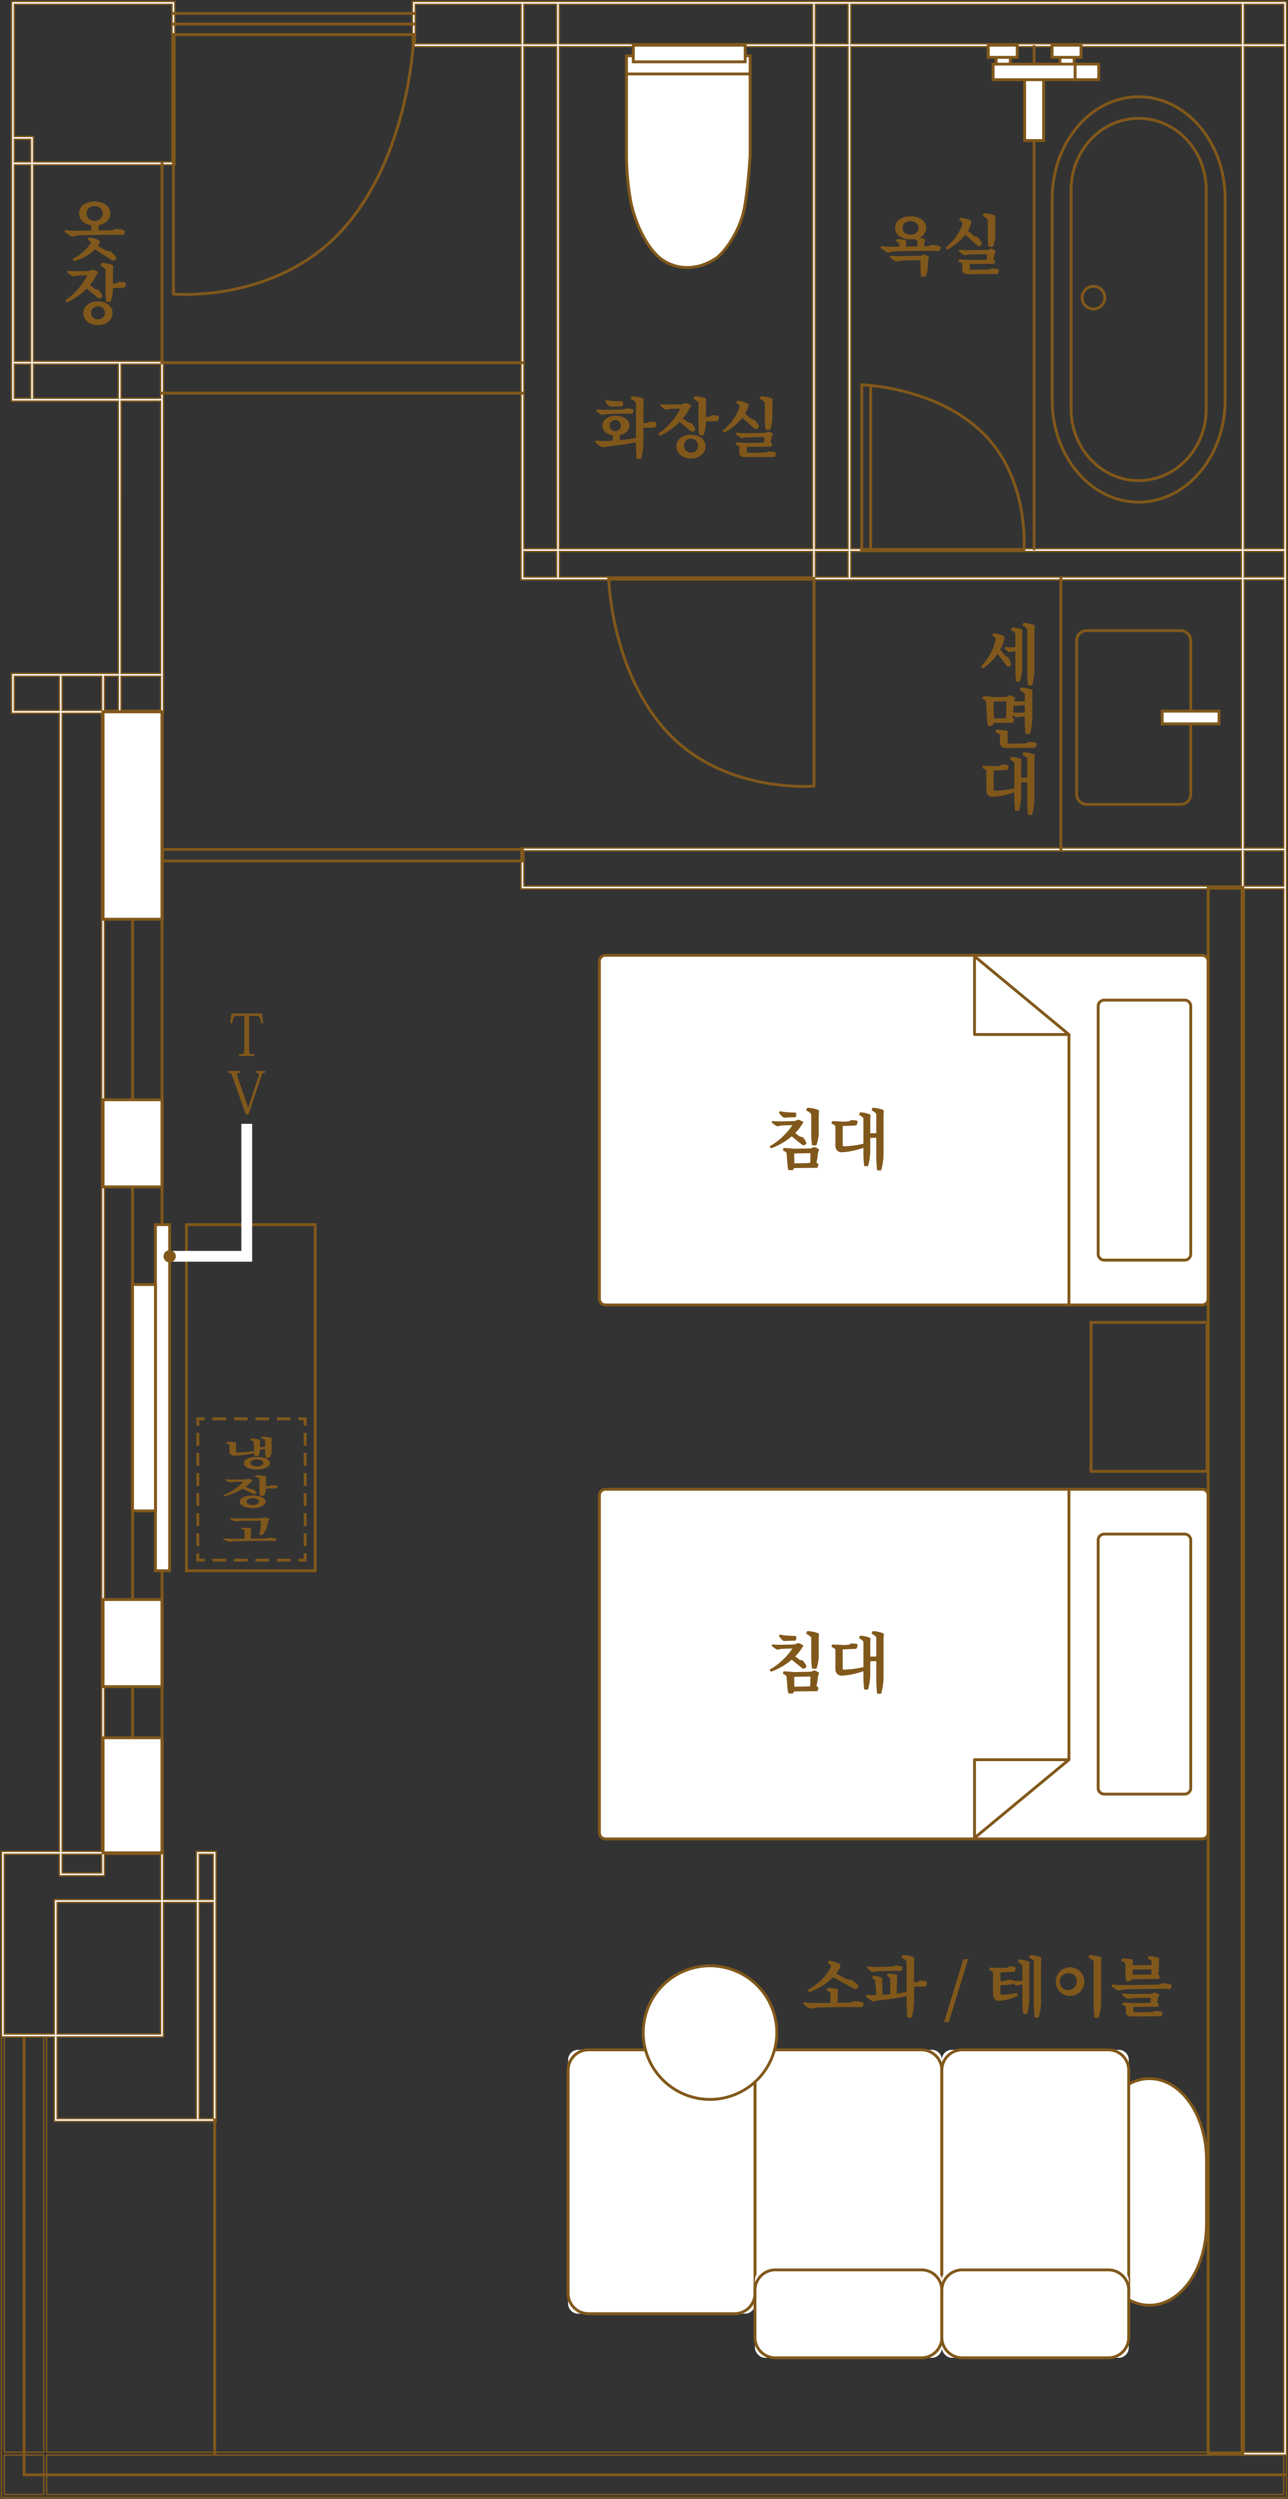 <svg xmlns="http://www.w3.org/2000/svg" xmlns:xlink="http://www.w3.org/1999/xlink" width="363.796" height="705.726" viewBox="0 0 363.796 705.726"><rect x="0" y="0" width="363.796" height="705.726" fill="#333333" stroke="none"/><defs><clipPath id="a"><rect width="363.796" height="705.726" fill="none"/></clipPath><clipPath id="f"><rect width="22.446" height="66.678" fill="none"/></clipPath></defs><rect width="0.812" height="231.998" transform="translate(37.036 259.196)" fill="#81581b"/><g clip-path="url(#a)"><path d="M363.384,414.05H0V282.777H13.171v118.1H363.384ZM.4,413.65H362.984V401.279H12.771v-118.1H.4Zm362.172-.412H12.771V401.693h349.8Zm-349.4-.4h349V402.093h-349Zm-.814.4H.812V401.691H12.357Zm-11.145-.4H11.957V402.091H1.212Zm11.145-11.557H.812V283.591H12.357Zm-11.145-.4H11.957V283.991H1.212Z" transform="translate(0.206 291.47)" fill="#81581b"/></g><path d="M3.146,282.977V407.87H360.152v-.812H3.96V282.977Z" transform="translate(3.24 291.47)" fill="#81581b"/><path d="M15.94,537.079H45.158v37.161H15.94Zm0,37.975H45.97V537.079h9.279v61.044H15.94Zm40.123-37.975h3.963v61.044H56.063ZM17.355,523.466H28.5v5.276H17.355Zm11.961,6.09v-6.09H45.158v12.8H15.126v37.973H1.013V523.466H16.545v6.09Zm26.747-6.09h3.963v12.8H56.063ZM17.355,201.236H28.5V522.652H17.355Zm-13.5-10.453H16.543v9.638H3.851Zm13.5,0H28.5v9.638H17.355Zm11.961,0H33.2v9.638H29.315Zm4.7,0H45.158v9.638H34.011Zm0-77.693H45.158v76.881H34.011ZM3.851,102.634H8.435v9.643H3.851Zm5.4,0H33.2v9.643H9.247Zm24.764,0H45.158v9.643H34.011ZM3.851,46.348H8.435v55.476H3.851Zm0-7.2H8.435v6.386H3.851Zm0-38.134H48.373V45.536H9.247v-7.2h-5.4ZM3.039.2V113.091H33.2v76.881H3.039v11.265H16.545V522.654H.2v52.4H15.126v23.883H60.837V522.654H55.249v13.613H45.97V522.654H29.315V201.236H45.97V101.824H9.247V46.348H49.185V.2Z" transform="translate(0.205 0.206)" fill="#fff"/><g clip-path="url(#a)"><path d="M61.038,599.136H14.927V575.255H0v-52.8H16.344V201.438H2.838V189.772H33V113.291H2.838V0H49.386V46.548H9.448v55.074H46.169v99.816H29.514V522.454H46.169v13.613H55.05V522.454h5.989Zm-45.712-.4H60.638V522.854H55.45v13.613H45.769V522.854H29.114V201.038H45.769V102.022H9.048V46.148H48.986V.4H3.238V112.891H33.4v77.281H3.238v10.867H16.744V522.854H.4v52H15.327Zm44.9-.412H55.862V536.881h4.365Zm-3.965-.4h3.565V537.281H56.262Zm-.812.4H15.739V574.855h30.03V536.881H55.45Zm-39.311-.4H55.05V537.281H46.169v37.973H16.139Zm29.218-23.483H15.739V536.879H45.357Zm-29.218-.4H44.957V537.279H16.139Zm-.812.4H.812V523.268H16.744v6.09H29.114v-6.09H45.357v13.2H15.327Zm-14.115-.4H14.927V536.067h30.03v-12.4H29.514v6.09H16.344v-6.09H1.212Zm59.014-37.571H55.862v-13.2h4.365Zm-3.965-.4h3.565v-12.4H56.262ZM28.7,528.946H17.156v-5.678H28.7Zm-11.145-.4H28.3v-4.878H17.556Zm11.145-5.69H17.156V201.038H28.7Zm-11.145-.4H28.3V201.438H17.556Zm27.8-321.832H33.81V190.584H45.357Zm-11.147-.4H44.957v-9.241H34.21Zm-.812.4H29.114V190.584H33.4Zm-3.883-.4H33v-9.241H29.514Zm-.814.4H17.156V190.584H28.7Zm-11.145-.4H28.3v-9.241H17.556Zm-.812.4H3.652V190.584H16.744Zm-12.692-.4H16.344v-9.241H4.052Zm41.3-10.053H33.81V112.891H45.357Zm-11.147-.4H44.957V113.291H34.21ZM33.4,112.479H9.048V102.436H33.4Zm-23.95-.4H33v-9.243H9.448Zm-.812.4H3.652V102.436H8.636Zm-4.584-.4H8.236v-9.243H4.052Zm41.3.4H33.81V102.434H45.357Zm-11.147-.4H44.957v-9.243H34.21ZM8.636,102.024H3.652V46.148H8.636Zm-4.584-.4H8.236V46.548H4.052Zm44.52-55.89H9.048v-7.2h-5.4V.814h44.92Zm-39.124-.4H48.172V1.214H4.052V38.136h5.4Zm-.812.4H3.652V38.948H8.636Zm-4.584-.4H8.236V39.348H4.052Z" transform="translate(0.206 0.206)" fill="#81581b"/></g><path d="M292.331,250.85h11.147V692.343H292.331ZM88.877,240.1H291.519v9.935H88.877Zm203.454,0h11.147v9.935H292.331Zm0-76.525h11.147v75.713H292.331ZM88.877,155.557h9.216v7.207H88.877Zm10.03,0h71.487v7.207H98.907Zm72.3,0h9.218v7.207h-9.218Zm10.032,0H291.519v7.207H181.24Zm111.09,0h11.147v7.207H292.331ZM88.877,12.971h9.216V154.745H88.877Zm10.03,0h71.487V154.745H98.907Zm72.3,0h9.218V154.745h-9.218Zm10.032,0H291.519V154.745H181.24Zm111.09,0h11.147V154.745H292.331ZM58.189,1.014H88.065V12.159H58.189Zm30.688,0h9.216V12.159H88.877Zm10.03,0h71.487V12.159H98.907Zm72.3,0h9.218V12.159h-9.218Zm10.032,0H291.519V12.159H181.24Zm111.09,0h11.147V12.159H292.331ZM291.519.2H57.377V12.971H88.065v150.6H291.519v75.713H88.065V250.85H291.519V693.157h12.773V.2Z" transform="translate(59.099 0.206)" fill="#fff"/><g clip-path="url(#a)"><path d="M57.177,0H304.491V693.355H291.319V251.05H87.865V239.089H291.319V163.775H87.865V13.171H57.177ZM304.091.4H57.577V12.771H88.265v150.6H291.719v76.113H88.265V250.65H291.719V692.955h12.373ZM57.989.814H88.265V12.359H57.989Zm29.876.4H58.389V11.959H87.865Zm.812-.4h9.618V12.359H88.677Zm9.218.4H89.077V11.959h8.818Zm.812-.4H170.6V12.359H98.707Zm71.489.4H99.107V11.959H170.2Zm.812-.4h9.618V12.359h-9.618Zm9.218.4h-8.818V11.959h8.818Zm.814-.4H291.719V12.359H181.04Zm110.278.4H181.44V11.959H291.319Zm.814-.4h11.547V12.359H292.133Zm11.147.4H292.533V11.959h10.747ZM88.679,12.771H98.3V154.943H88.679Zm9.218.4H89.079V154.543H97.9Zm73.111-.4h9.618V154.943h-9.618Zm9.218.4h-8.818V154.543h8.818Zm.814-.4H291.719V154.943H181.04Zm110.278.4H181.44V154.543H291.319Zm-192.612-.4H170.6V154.945H98.707Zm71.489.4H99.107V154.545H170.2Zm121.937-.4h11.547V154.945H292.133Zm11.147.4H292.533V154.545h10.747ZM88.679,155.357H98.3v7.6H88.679Zm9.218.4H89.079v6.8H97.9Zm.81-.4H170.6v7.6H98.707Zm71.489.4H99.107v6.8H170.2Zm.812-.4h9.618v7.6h-9.618Zm9.218.4h-8.818v6.8h8.818Zm.814-.4H291.719v7.6H181.04Zm110.278.4H181.44v6.8H291.319Zm.812-.4h11.547v7.6H292.131Zm11.147.4H292.531v6.8h10.747Zm-11.145,7.619h11.547v76.113H292.133Zm11.147.4H292.533v75.313h10.747ZM88.679,239.9h203.04v10.335H88.679Zm202.64.4H89.079v9.535h202.24Zm.812-.4h11.547v10.335H292.131Zm11.147.4H292.531v9.535h10.747ZM292.133,250.65h11.547V692.543H292.133Zm11.147.4H292.533V692.143h10.747Z" transform="translate(59.099 0.206)" fill="#81581b"/></g><rect width="68.71" height="0.812" transform="translate(48.578 3.392)" fill="#81581b"/><rect width="68.71" height="0.812" transform="translate(48.578 6.386)" fill="#81581b"/><rect width="68.71" height="0.812" transform="translate(48.578 9.381)" fill="#81581b"/><rect width="0.812" height="57.1" transform="translate(45.363 45.74)" fill="#81581b"/><rect width="16.656" height="24.598" transform="translate(29.112 310.594)" fill="#fff"/><path d="M31.609,178.211H14.141V152.8H31.609ZM14.955,177.4H30.8V153.615H14.955Z" transform="translate(14.565 157.387)" fill="#81581b"/><rect width="16.656" height="58.566" transform="translate(29.112 201.038)" fill="#fff"/><path d="M31.609,158.212H14.141V98.832H31.609ZM14.955,157.4H30.8V99.646H14.955Z" transform="translate(14.565 101.798)" fill="#81581b"/><rect width="16.656" height="24.598" transform="translate(29.112 451.741)" fill="#fff"/><path d="M31.609,247.742H14.141V222.33H31.609Zm-16.654-.812H30.8V223.144H14.955Z" transform="translate(14.565 229.003)" fill="#81581b"/><rect width="16.656" height="32.478" transform="translate(29.112 490.788)" fill="#fff"/><path d="M31.609,274.857H14.141v-33.29H31.609Zm-16.654-.814H30.8V242.377H14.955Z" transform="translate(14.565 248.817)" fill="#81581b"/><rect width="0.812" height="323.042" transform="translate(45.363 200.632)" fill="#81581b"/><path d="M124.89,122.055H22.415v-4.078H124.89Zm-101.663-.814H124.078v-2.452H23.227Z" transform="translate(23.088 121.518)" fill="#81581b"/><rect width="102.615" height="0.812" transform="translate(45.363 102.028)" fill="#81581b"/><rect width="102.615" height="0.812" transform="translate(45.363 110.621)" fill="#81581b"/><g clip-path="url(#a)"><path d="M27.695,78.8c-2.1,0-3.339-.114-3.4-.12l-.365-.037V4.621H92.647l-.008.414c-.006.329-.8,33.241-19.728,54.77l-.307-.268.307.268c-15.142,17.225-36.906,19-45.216,19m-2.952-.9c3.423.231,30.014,1.322,47.557-18.636C89.884,39.265,91.656,9.3,91.815,5.433H24.743Z" transform="translate(24.649 4.76)" fill="#81581b"/><path d="M140.012,139.814c-7.1,0-25.7-1.421-38.645-15.223C85.185,107.336,84.505,80.958,84.5,80.694l-.008-.414h58.791v59.4l-.369.035c-.049,0-1.11.1-2.9.1M85.327,81.092c.156,3.412,1.772,27.1,16.63,42.943,14.878,15.863,37.366,15.1,40.511,14.9V81.092Z" transform="translate(87.027 82.689)" fill="#81581b"/><path d="M166.269,100.83H119.707v-47.5l.414.008c.205.006,20.844.554,34.346,13.609,13.526,13.077,11.853,33.308,11.837,33.511Zm-45.75-.812h45c.156-2.785.627-20.649-11.616-32.486-12.215-11.811-30.418-13.211-33.384-13.362Z" transform="translate(123.3 54.933)" fill="#81581b"/><rect width="0.812" height="47.32" transform="translate(245.514 108.443)" fill="#81581b"/></g><g clip-path="url(#a)"><rect width="171.952" height="98.746" rx="0.85" transform="translate(169.301 420.597)" fill="#fff"/><path d="M253.833,306.549H85.332a2.137,2.137,0,0,1-2.134-2.134V209.121a2.136,2.136,0,0,1,2.134-2.132h168.5a2.136,2.136,0,0,1,2.134,2.132v95.295a2.137,2.137,0,0,1-2.134,2.134M85.332,207.8a1.322,1.322,0,0,0-1.32,1.319v95.295a1.322,1.322,0,0,0,1.32,1.32h168.5a1.322,1.322,0,0,0,1.32-1.32V209.121a1.322,1.322,0,0,0-1.32-1.319Z" transform="translate(85.695 213.201)" fill="#81581b"/><rect width="0.812" height="76.377" transform="translate(301.516 420.596)" fill="#81581b"/><path d="M135.8,267.518a.372.372,0,0,1-.173-.041.4.4,0,0,1-.233-.365V245.019a.4.4,0,0,1,.406-.406h26.668a.4.4,0,0,1,.382.268.408.408,0,0,1-.124.451l-26.666,22.093a.412.412,0,0,1-.26.093m.406-22.093v20.822l25.134-20.822Z" transform="translate(139.455 251.954)" fill="#81581b"/><path d="M177.428,287.475h-22.7a2.137,2.137,0,0,1-2.134-2.134V215.354a2.136,2.136,0,0,1,2.134-2.131h22.7a2.134,2.134,0,0,1,2.132,2.131v69.987a2.136,2.136,0,0,1-2.132,2.134m-22.7-73.44a1.322,1.322,0,0,0-1.319,1.319v69.987a1.322,1.322,0,0,0,1.319,1.32h22.7a1.322,1.322,0,0,0,1.319-1.32V215.354a1.322,1.322,0,0,0-1.319-1.319Z" transform="translate(157.175 219.622)" fill="#81581b"/><rect width="171.952" height="98.746" rx="0.85" transform="translate(169.301 269.792)" fill="#fff"/><path d="M253.833,232.262H85.332a2.137,2.137,0,0,1-2.134-2.134V134.834a2.136,2.136,0,0,1,2.134-2.132h168.5a2.136,2.136,0,0,1,2.134,2.132v95.295a2.137,2.137,0,0,1-2.134,2.134m-168.5-98.748a1.322,1.322,0,0,0-1.32,1.319v95.295a1.322,1.322,0,0,0,1.32,1.322h168.5a1.322,1.322,0,0,0,1.32-1.322V134.834a1.322,1.322,0,0,0-1.32-1.319Z" transform="translate(85.695 136.685)" fill="#81581b"/><rect width="0.812" height="76.377" transform="translate(301.516 292.163)" fill="#81581b"/><path d="M162.466,155.742H135.8a.4.4,0,0,1-.406-.406V133.244a.406.406,0,0,1,.666-.313l26.666,22.093a.408.408,0,0,1,.124.451.4.4,0,0,1-.382.268M136.2,154.93h25.134L136.2,134.109Z" transform="translate(139.455 136.825)" fill="#81581b"/><path d="M177.428,213.186h-22.7a2.136,2.136,0,0,1-2.134-2.132V141.067a2.136,2.136,0,0,1,2.134-2.131h22.7a2.134,2.134,0,0,1,2.132,2.131v69.987a2.134,2.134,0,0,1-2.132,2.132m-22.7-73.438a1.322,1.322,0,0,0-1.319,1.319v69.987a1.32,1.32,0,0,0,1.319,1.317h22.7a1.32,1.32,0,0,0,1.319-1.317V141.067a1.322,1.322,0,0,0-1.319-1.319Z" transform="translate(157.175 143.106)" fill="#81581b"/><path d="M178.486,566.39H167.9V123.271h10.582Zm-9.768-.812h8.956V124.085h-8.956Z" transform="translate(172.943 126.971)" fill="#81581b"/><path d="M185.185,226.65H151.607V183.774h33.578Zm-32.766-.812h31.952v-41.25H152.419Z" transform="translate(156.157 189.289)" fill="#81581b"/><path d="M122.085,36.06V7.764H87.167v28.3A74.5,74.5,0,0,0,88.45,49.3c1.281,5.98,4.8,13.668,9.395,16.443S107.906,67.97,112.368,65c2.241-1.494,6.094-6.65,7.688-12.493,1.281-4.7,2.03-16.443,2.03-16.443" transform="translate(89.783 7.997)" fill="#fff"/><path d="M104.541,68.172a12.844,12.844,0,0,1-6.7-1.876c-4.74-2.864-8.291-10.668-9.582-16.7a75.4,75.4,0,0,1-1.293-13.325V7.564H122.7l0,28.729c-.028.481-.763,11.839-2.04,16.524-1.628,5.97-5.607,11.226-7.854,12.724a14.92,14.92,0,0,1-8.258,2.631m-16.76-59.8v27.89a74.507,74.507,0,0,0,1.271,13.154c1.259,5.873,4.679,13.443,9.21,16.181,4.265,2.58,9.529,2.3,14.086-.737,2.14-1.427,5.944-6.482,7.521-12.263,1.238-4.537,1.985-15.9,2.014-16.348V8.376Zm34.51,27.89h0Z" transform="translate(89.577 7.791)" fill="#81581b"/><line x2="34.916" transform="translate(176.951 20.887)" fill="#fff"/><rect width="35.73" height="0.812" transform="translate(176.544 20.481)" fill="#81581b"/><rect width="31.605" height="4.697" transform="translate(178.872 12.771)" fill="#fff"/><path d="M120.333,11.6H87.914V6.091h32.419Zm-31.605-.814h30.793V6.9H88.728Z" transform="translate(90.552 6.274)" fill="#81581b"/><rect width="0.812" height="77.339" transform="translate(299.234 162.967)" fill="#81581b"/><path d="M179.362,137.415H152.885a3.286,3.286,0,0,1-3.285-3.283V90.817a3.286,3.286,0,0,1,3.285-3.283h26.477a3.285,3.285,0,0,1,3.283,3.283v43.316a3.285,3.285,0,0,1-3.283,3.283M152.885,88.346a2.474,2.474,0,0,0-2.473,2.471v43.316a2.474,2.474,0,0,0,2.473,2.471h26.477a2.473,2.473,0,0,0,2.471-2.471V90.817a2.473,2.473,0,0,0-2.471-2.471Z" transform="translate(154.09 90.161)" fill="#81581b"/><rect width="16.055" height="3.583" transform="translate(328.259 200.845)" fill="#fff"/><path d="M178.373,103.134H161.5v-4.4h16.871Zm-16.057-.812h15.245V99.551H162.316Z" transform="translate(166.349 101.7)" fill="#81581b"/><rect width="0.812" height="95.031" transform="translate(60.232 598.33)" fill="#81581b"/></g><g transform="translate(318.807 585.744)"><g clip-path="url(#f)"><path d="M184.228,330.165c0,12.659-7.253,23.018-16.12,23.018s-16.118-10.359-16.118-23.018V312.2c0-12.659,7.253-23.018,16.118-23.018s16.12,10.359,16.12,23.018Z" transform="translate(-162.257 -287.888)" fill="#fff"/><path d="M168.314,353.794c-9.111,0-16.526-10.507-16.526-23.424V312.4c0-12.917,7.416-23.422,16.526-23.422s16.528,10.505,16.528,23.422v17.97c0,12.917-7.416,23.424-16.528,23.424m0-64c-8.664,0-15.712,10.142-15.712,22.61v17.97c0,12.468,7.048,22.612,15.712,22.612s15.714-10.144,15.714-22.612V312.4c0-12.468-7.048-22.61-15.714-22.61" transform="translate(-162.464 -288.093)" fill="#81581b"/></g></g><g clip-path="url(#a)"><path d="M2.835,0h47.11A2.835,2.835,0,0,1,52.78,2.835V71.68a2.834,2.834,0,0,1-2.834,2.834H2.835A2.835,2.835,0,0,1,0,71.679V2.835A2.835,2.835,0,0,1,2.835,0Z" transform="translate(213.247 578.913)" fill="#fff"/><path d="M152.278,360.3h-41.27a6.166,6.166,0,0,1-6.161-6.159V291.137a6.166,6.166,0,0,1,6.161-6.159h41.27a6.166,6.166,0,0,1,6.161,6.159v63.005a6.166,6.166,0,0,1-6.161,6.159m-41.27-74.512a5.355,5.355,0,0,0-5.349,5.347v63.005a5.355,5.355,0,0,0,5.349,5.347h41.27a5.355,5.355,0,0,0,5.349-5.347V291.137a5.355,5.355,0,0,0-5.349-5.347Z" transform="translate(107.994 293.531)" fill="#81581b"/><path d="M2.835,0h47.11A2.835,2.835,0,0,1,52.78,2.835V71.68a2.834,2.834,0,0,1-2.834,2.834H2.835A2.835,2.835,0,0,1,0,71.679V2.835A2.835,2.835,0,0,1,2.835,0Z" transform="translate(160.467 578.913)" fill="#fff"/><path d="M126.278,360.3H85.008a6.166,6.166,0,0,1-6.161-6.159V291.137a6.166,6.166,0,0,1,6.161-6.159h41.27a6.166,6.166,0,0,1,6.161,6.159v63.005a6.166,6.166,0,0,1-6.161,6.159M85.008,285.79a5.355,5.355,0,0,0-5.349,5.347v63.005a5.355,5.355,0,0,0,5.349,5.347h41.27a5.355,5.355,0,0,0,5.349-5.347V291.137a5.355,5.355,0,0,0-5.349-5.347Z" transform="translate(81.213 293.531)" fill="#81581b"/><path d="M2.835,0h47.11A2.835,2.835,0,0,1,52.78,2.835V71.68a2.834,2.834,0,0,1-2.834,2.834H2.835A2.835,2.835,0,0,1,0,71.679V2.835A2.835,2.835,0,0,1,2.835,0Z" transform="translate(266.028 578.913)" fill="#fff"/><path d="M178.278,360.3h-41.27a6.166,6.166,0,0,1-6.161-6.159V291.137a6.166,6.166,0,0,1,6.161-6.159h41.27a6.166,6.166,0,0,1,6.161,6.159v63.005a6.166,6.166,0,0,1-6.161,6.159m-41.27-74.512a5.355,5.355,0,0,0-5.349,5.347v63.005a5.355,5.355,0,0,0,5.349,5.347h41.27a5.355,5.355,0,0,0,5.349-5.347V291.137a5.355,5.355,0,0,0-5.349-5.347Z" transform="translate(134.774 293.531)" fill="#81581b"/><rect width="52.78" height="24.839" rx="2.835" transform="translate(213.247 641.056)" fill="#fff"/><path d="M152.278,341.239h-41.27a6.167,6.167,0,0,1-6.161-6.161V321.749a6.166,6.166,0,0,1,6.161-6.159h41.27a6.166,6.166,0,0,1,6.161,6.159v13.329a6.167,6.167,0,0,1-6.161,6.161M111.008,316.4a5.355,5.355,0,0,0-5.349,5.347v13.329a5.355,5.355,0,0,0,5.349,5.349h41.27a5.355,5.355,0,0,0,5.349-5.349V321.749a5.355,5.355,0,0,0-5.349-5.347Z" transform="translate(107.994 325.061)" fill="#81581b"/><rect width="52.78" height="24.839" rx="2.835" transform="translate(266.028 641.056)" fill="#fff"/><path d="M178.278,341.239h-41.27a6.167,6.167,0,0,1-6.161-6.161V321.749a6.166,6.166,0,0,1,6.161-6.159h41.27a6.166,6.166,0,0,1,6.161,6.159v13.329a6.167,6.167,0,0,1-6.161,6.161M137.008,316.4a5.355,5.355,0,0,0-5.349,5.347v13.329a5.355,5.355,0,0,0,5.349,5.349h41.27a5.355,5.355,0,0,0,5.349-5.349V321.749a5.355,5.355,0,0,0-5.349-5.347Z" transform="translate(134.774 325.061)" fill="#81581b"/><path d="M127.228,292.352a18.867,18.867,0,1,1-18.867-18.867,18.867,18.867,0,0,1,18.867,18.867" transform="translate(92.18 281.693)" fill="#fff"/><path d="M108.568,311.831a19.273,19.273,0,1,1,19.273-19.273,19.3,19.3,0,0,1-19.273,19.273m0-37.734a18.46,18.46,0,1,0,18.461,18.461A18.482,18.482,0,0,0,108.568,274.1" transform="translate(91.973 281.487)" fill="#81581b"/><rect width="0.812" height="142.586" transform="translate(291.684 12.771)" fill="#81581b"/><path d="M171.03,128.562c-13.694,0-24.835-13.092-24.835-29.179V42.442c0-16.088,11.141-29.177,24.835-29.177s24.835,13.09,24.835,29.177v56.94c0,16.088-11.141,29.179-24.835,29.179m0-114.485c-13.246,0-24.023,12.724-24.023,28.365v56.94c0,15.641,10.777,28.365,24.023,28.365s24.023-12.724,24.023-28.365V42.442c0-15.641-10.777-28.365-24.023-28.365" transform="translate(150.583 13.663)" fill="#81581b"/><path d="M168.316,119.378c-10.745,0-19.486-9.218-19.486-20.548V36.812c0-11.329,8.741-20.546,19.486-20.546S187.8,25.482,187.8,36.812V98.831c0,11.329-8.741,20.548-19.486,20.548m0-102.3c-10.3,0-18.672,8.853-18.672,19.734V98.831c0,10.881,8.376,19.734,18.672,19.734s18.672-8.853,18.672-19.734V36.812c0-10.881-8.376-19.734-18.672-19.734" transform="translate(153.297 16.754)" fill="#81581b"/><path d="M153.97,46.852a3.609,3.609,0,1,1,3.609-3.609,3.614,3.614,0,0,1-3.609,3.609m0-6.407a2.8,2.8,0,1,0,2.8,2.8,2.8,2.8,0,0,0-2.8-2.8" transform="translate(154.874 40.822)" fill="#81581b"/><rect width="3.983" height="3.567" transform="translate(281.374 14.644)" fill="#fff"/><path d="M143.2,11.395h-4.795V7.014H143.2Zm-3.983-.814h3.171V7.826h-3.171Z" transform="translate(142.561 7.225)" fill="#81581b"/><rect width="8.181" height="3.419" transform="translate(279.131 12.771)" fill="#fff"/><path d="M146.3,10.322H137.3V6.091H146.3Zm-8.183-.812h7.369V6.9h-7.369Z" transform="translate(141.422 6.274)" fill="#81581b"/><rect width="3.983" height="3.567" transform="translate(299.402 14.644)" fill="#fff"/><path d="M152.083,11.395h-4.795V7.014h4.795Zm-3.983-.814h3.171V7.826H148.1Z" transform="translate(151.708 7.225)" fill="#81581b"/><rect width="8.181" height="3.419" transform="translate(297.159 12.771)" fill="#fff"/><path d="M155.177,10.322h-8.995V6.091h8.995Zm-8.183-.812h7.369V6.9h-7.369Z" transform="translate(150.569 6.274)" fill="#81581b"/><rect width="5.357" height="19.027" transform="translate(289.411 20.663)" fill="#fff"/><path d="M148.537,29.818h-6.171V9.979h6.171Zm-5.359-.812h4.545V10.793h-4.545Z" transform="translate(146.639 10.278)" fill="#81581b"/><rect width="23.169" height="4.399" transform="translate(280.505 18.108)" fill="#fff"/><path d="M161.96,13.933H137.979V8.72H161.96Zm-23.169-.814h22.357V9.532H138.791Z" transform="translate(142.12 8.982)" fill="#81581b"/><rect width="6.66" height="4.399" transform="translate(303.676 18.108)" fill="#fff"/><path d="M156.867,13.933h-7.475V8.72h7.475Zm-6.663-.814h5.848V9.532H150.2Z" transform="translate(153.876 8.982)" fill="#81581b"/><rect width="4.009" height="97.737" transform="translate(43.903 345.873)" fill="#fff"/><path d="M26.25,268.728H21.427V170.179H26.25Zm-4.011-.812h3.2V170.993h-3.2Z" transform="translate(22.07 175.286)" fill="#81581b"/><rect width="6.462" height="63.923" transform="translate(37.442 362.779)" fill="#fff"/><path d="M25.518,243.244H18.244V178.507h7.274Zm-6.462-.812h5.65V179.321h-5.65Z" transform="translate(18.792 183.864)" fill="#81581b"/><path d="M28.136,199.526h-.812v-2.334h2.335V198H28.136Z" transform="translate(28.144 203.11)" fill="#81581b"/><path d="M28.136,231.343h-.812V227.7h.812Zm0-5.672h-.812v-3.648h.812Zm0-5.67h-.812v-3.65h.812Zm0-5.672h-.812v-3.648h.812Zm0-5.672h-.812V205.01h.812Zm0-5.672h-.812v-3.648h.812Z" transform="translate(28.144 205.321)" fill="#81581b"/><path d="M29.659,218.435H27.324V216.1h.812v1.522h1.523Z" transform="translate(28.144 222.586)" fill="#81581b"/><path d="M51.586,217.663H47.743v-.812h3.843Zm-6.058,0H41.685v-.812h3.843Zm-6.06,0H35.626v-.812h3.843Zm-6.06,0H29.566v-.812h3.843Z" transform="translate(30.453 223.359)" fill="#81581b"/><path d="M43.841,218.435H41.506v-.812h1.523V216.1h.812Z" transform="translate(42.752 222.586)" fill="#81581b"/><path d="M43.068,231.343h-.812V227.7h.812Zm0-5.672h-.812v-3.648h.812Zm0-5.672h-.812v-3.648h.812Zm0-5.67h-.812v-3.65h.812Zm0-5.672h-.812V205.01h.812Zm0-5.672h-.812v-3.648h.812Z" transform="translate(43.524 205.321)" fill="#81581b"/><path d="M43.841,199.526h-.812V198H41.506v-.812h2.335Z" transform="translate(42.752 203.11)" fill="#81581b"/><path d="M51.586,198H47.743v-.812h3.843Zm-6.058,0H41.685v-.812h3.843Zm-6.06,0H35.626v-.812h3.843Zm-6.06,0H29.566v-.812h3.843Z" transform="translate(30.453 203.11)" fill="#81581b"/><path d="M62.922,268.728H25.74V170.179H62.922Zm-36.368-.812H62.11V170.993H26.554Z" transform="translate(26.513 175.286)" fill="#81581b"/></g><g clip-path="url(#a)"><path d="M37.375,141.693v9.527c0,1.186.063,1.267,1.525,1.267v.52H34.5v-.52c1.441,0,1.525-.081,1.525-1.267v-9.527H34.046c-.956,0-1.072.081-1.429,2.03h-.6L32.406,141h8.587l.376,2.728h-.6c-.355-1.965-.485-2.03-1.411-2.03Z" transform="translate(32.979 145.227)" fill="#81581b"/><path d="M37.422,159.3l2.808-8.552a3.1,3.1,0,0,0,.162-.761c0-.39-.26-.473-.907-.473v-.52h2.678v.52c-.682,0-.812.148-1.072.928L37.5,161.252h-.8L32.976,150.67c-.359-1.023-.457-1.155-1.218-1.155v-.52h3.457v.52c-.715,0-.974.114-.974.473a2.689,2.689,0,0,0,.179.78l2.954,8.534Z" transform="translate(32.711 153.467)" fill="#81581b"/><path d="M45.387,193.184H23.595v-.4H44.987V156.9h.4Z" transform="translate(24.509 161.816)" fill="#81581b"/><path d="M47.482,195.28H23.045v-3.045H44.437V156.352h3.045Z" transform="translate(23.736 161.044)" fill="#fff"/><path d="M24.485,177.388a1.732,1.732,0,1,1,1.732-1.732,1.732,1.732,0,0,1-1.732,1.732" transform="translate(23.436 179.145)" fill="#81581b"/><path d="M98.024,62.309a8.624,8.624,0,0,1,1.646.091.483.483,0,0,1,.384.42,1.33,1.33,0,0,1-.219.95.689.689,0,0,1-.53.2l-2.87.073v4.076a17.6,17.6,0,0,1-.694,4.7H94.553a39.6,39.6,0,0,1-.219-4.04v-.694a65.824,65.824,0,0,1-7.73,1.171,8.322,8.322,0,0,0-1.626.347,8.192,8.192,0,0,1-2.085-1.409.2.2,0,0,1-.053-.238l.144-.329a14.424,14.424,0,0,0,2.341.164c.676-.018,1.516-.053,2.43-.128V66.128c-1.681-.256-2.925-1.279-2.925-2.7,0-1.7,1.7-2.8,3.839-2.8,2.121,0,3.8,1.1,3.8,2.8,0,1.389-1.151,2.375-2.743,2.686v1.407a44.383,44.383,0,0,0,4.606-.621V56.972a3.219,3.219,0,0,0-1.5-1.078l.219-.639c.037-.073.091-.128.274-.128a10.867,10.867,0,0,1,2.925.585.473.473,0,0,1,.272.491l-.091,1.117v5.428l1-.055ZM91.7,58.525a8.243,8.243,0,0,1,1.717.274.335.335,0,0,1,.219.329,1.264,1.264,0,0,1-.438.95c-.329-.037-1.261-.055-1.7-.055-.678,0-4.734.091-5.392.146a8.7,8.7,0,0,0-1.407.238,5.905,5.905,0,0,1-1.573-1.133.174.174,0,0,1-.035-.2l.144-.274a11.13,11.13,0,0,0,1.829.164c.749,0,5.209-.091,5.995-.146ZM85.834,56.2a23.235,23.235,0,0,0,4.371.349c.217,0,.329.055.382.183a1.165,1.165,0,0,1-.073,1.133.466.466,0,0,1-.347.11c-.767.018-2.083.037-2.832.11A.641.641,0,0,1,86.859,58a5.274,5.274,0,0,1-1.19-1.315.224.224,0,0,1,0-.256Zm2.834,8.792a1.585,1.585,0,1,0-1.79-1.571,1.616,1.616,0,0,0,1.79,1.571" transform="translate(85.306 56.781)" fill="#81581b"/><path d="M97.644,62.363a18.944,18.944,0,0,1-5.39,3.839c-.128.071-.219.091-.292.037l-.313-.311a.18.18,0,0,1,0-.256,19.391,19.391,0,0,0,6.159-7.018c-.914-.018-2.227,0-2.594.037a5.637,5.637,0,0,0-1.425.292A6.872,6.872,0,0,1,92.2,57.85c-.073-.091-.091-.166-.037-.24l.144-.256a12.019,12.019,0,0,0,1.793.128c.658,0,3.437-.037,4.293-.073l.751-.329a.557.557,0,0,1,.42,0,12.467,12.467,0,0,1,1.206.55.2.2,0,0,1,.037.292l-.438.676a13.326,13.326,0,0,1-1.845,2.777l1.553,1.188.859.146a8.438,8.438,0,0,1,.932,1.3.727.727,0,0,1,.128.621.824.824,0,0,1-.9.5,1.086,1.086,0,0,1-.53-.311Zm7.294,6.872c0,2.119-1.866,3.471-4.131,3.471-2.247,0-4.111-1.352-4.111-3.471,0-1.973,1.864-3.234,4.111-3.234,2.265,0,4.131,1.261,4.131,3.234m-2.156,0a1.972,1.972,0,1,0-1.975,1.811,1.8,1.8,0,0,0,1.975-1.811m3.855-8.717a8.815,8.815,0,0,1,1.646.091.446.446,0,0,1,.382.4,1.384,1.384,0,0,1-.217.968.758.758,0,0,1-.532.183l-2.868.073V62.4a11.628,11.628,0,0,1-.658,3.711h-1.226a25,25,0,0,1-.217-3.181V56.953a3.093,3.093,0,0,0-1.445-1.041l.219-.658c.037-.073.091-.128.274-.128a10.363,10.363,0,0,1,2.87.585.464.464,0,0,1,.256.493l-.073,1.078v3.674l1-.055Z" transform="translate(94.345 56.78)" fill="#81581b"/><path d="M106.119,61.195a15.4,15.4,0,0,1-4.933,4.111q-.164.11-.274,0l-.329-.292c-.073-.055-.057-.146.035-.235a14.415,14.415,0,0,0,4.791-6.819,2.673,2.673,0,0,0-1.043-.95l.292-.566c.037-.073.11-.091.274-.073a9.518,9.518,0,0,1,2.6.749.505.505,0,0,1,.329.42,1.179,1.179,0,0,1-.091.493,9.082,9.082,0,0,1-.9,2.048l1.847,1.516.968.256a10.408,10.408,0,0,1,.95,1.37.812.812,0,0,1,.128.694.883.883,0,0,1-.913.475,1.827,1.827,0,0,1-.548-.347Zm7.365,9.539a8.778,8.778,0,0,1,1.792.146.385.385,0,0,1,.309.384,1.415,1.415,0,0,1-.235.9.421.421,0,0,1-.329.11l-8.134.055h-.018c-1.169-.018-1.608-.457-1.608-1.407V69.363a2.4,2.4,0,0,0-1.041-.585l.073-.475c.02-.055.091-.11.219-.11.676,0,2.3.037,2.925.11,1.023,0,3.709-.037,4.44-.073l.365-.091a13.7,13.7,0,0,0,.02-1.462c-1.208,0-3.969.037-4.606.073a9.368,9.368,0,0,0-1.646.256,6.9,6.9,0,0,1-1.663-1.153.2.2,0,0,1-.055-.219l.146-.256a14.607,14.607,0,0,0,1.9.164c.913,0,5.189-.037,6.23-.073l.713-.311a.385.385,0,0,1,.347,0,9,9,0,0,1,1.043.459c.071.053.091.164.037.309l-.294.623a7.477,7.477,0,0,1-.365,1.644l.331.164a.238.238,0,0,1,.164.238,1.313,1.313,0,0,1-.24.767l-6.908.091V70.7c0,.256.112.365.329.365,1.263.018,4.058,0,5.193-.055Zm-1-13.78a3.026,3.026,0,0,0-1.425-1.041l.219-.658c.018-.073.091-.128.274-.128a10.215,10.215,0,0,1,2.85.585.437.437,0,0,1,.256.493l-.053,1.078v4.076a8.9,8.9,0,0,1-.658,3.234h-1.226a16.229,16.229,0,0,1-.238-2.722Z" transform="translate(103.555 56.781)" fill="#81581b"/><path d="M113.313,162.189a19.133,19.133,0,0,1-5.627,3.307c-.148.057-.221.075-.276.02l-.256-.292a.177.177,0,0,1,0-.256,19.782,19.782,0,0,0,6.342-5.922c-1,0-2.414.037-2.816.073a7.1,7.1,0,0,0-1.386.256,5.244,5.244,0,0,1-1.555-1.041.181.181,0,0,1-.053-.24l.126-.254a12.311,12.311,0,0,0,1.754.128c.676,0,3.766-.055,4.643-.128l.751-.294a.621.621,0,0,1,.436,0,7.886,7.886,0,0,1,1.1.548.227.227,0,0,1,.037.294l-.438.621a12.224,12.224,0,0,1-1.807,2.266l1.3.95.84.2a7.248,7.248,0,0,1,.859,1.188.7.7,0,0,1,.13.585.85.85,0,0,1-.859.512,1.159,1.159,0,0,1-.532-.311Zm-3.4-7.091a23.664,23.664,0,0,0,4.222.365c.219,0,.311.037.4.183a1.253,1.253,0,0,1-.093,1.06.445.445,0,0,1-.347.11c-.767,0-2.028.037-2.777.093a.615.615,0,0,1-.438-.093,4.628,4.628,0,0,1-1.117-1.242.309.309,0,0,1-.018-.274Zm10.82,11.77a23.442,23.442,0,0,1-.438,2.8l.347.183a.306.306,0,0,1,.183.292,1.348,1.348,0,0,1-.329.934l-6.543.071a1.417,1.417,0,0,1-.365.585h-1.153a2.981,2.981,0,0,1-.29-1.169l-.311-3.727a2.94,2.94,0,0,0-1.041-.676l.164-.568c.018-.071.073-.108.217-.108.715,0,2.03.108,2.779.2,1.1-.018,3.727-.057,4.771-.11l.786-.313a.468.468,0,0,1,.384,0,8.131,8.131,0,0,1,1.041.532c.091.037.11.146.055.274Zm-6.689,2.923c1.206.018,3.09-.018,4.113-.073l.382-.11.057-2.667c-1.443.018-3.181.055-4.588.091Zm4.771-13.853a2.936,2.936,0,0,0-1.425-1.041l.217-.658c.039-.073.091-.128.276-.128a10.363,10.363,0,0,1,2.868.585.49.49,0,0,1,.256.493l-.073,1.078v4.862a10.786,10.786,0,0,1-.658,3.6h-1.224a23.063,23.063,0,0,1-.238-3.071Z" transform="translate(110.313 158.737)" fill="#81581b"/><path d="M127.236,154.258c.037-.091.11-.146.292-.146a9.334,9.334,0,0,1,2.686.585.423.423,0,0,1,.256.475l-.071,1v11.076a17.289,17.289,0,0,1-.678,4.551h-1.133a37.278,37.278,0,0,1-.238-3.93v-5.282l-1.7.039v3.764a15.915,15.915,0,0,1-.641,4.222h-1.06a29.386,29.386,0,0,1-.238-3.638v-1.555a21.914,21.914,0,0,1-5.447,1.226,4.884,4.884,0,0,1-.71.037,1.681,1.681,0,0,1-1.665-1.206,4.342,4.342,0,0,1-.091-.968v-5.246a2.887,2.887,0,0,0-1.114-.676l.146-.568a.2.2,0,0,1,.2-.108c.694,0,2.229.055,2.852.146.619-.039,1.516-.075,1.807-.11l.5-.349a10.191,10.191,0,0,1,1.553.112.312.312,0,0,1,.292.347,1.62,1.62,0,0,1-.292.987.566.566,0,0,1-.311.091l-3.565.146v5.355a.321.321,0,0,0,.367.363,27.268,27.268,0,0,0,5.481-.729v-7.2a2.783,2.783,0,0,0-1.24-.911l.217-.623c.037-.073.112-.128.292-.128a8.005,8.005,0,0,1,2.505.566.427.427,0,0,1,.238.439l-.073.932v3.967l1.7-.037v-5.41a2.883,2.883,0,0,0-1.334-.987Z" transform="translate(119.157 158.737)" fill="#81581b"/><path d="M113.313,235a19.132,19.132,0,0,1-5.627,3.307c-.148.055-.221.073-.276.02l-.256-.294a.177.177,0,0,1,0-.256,19.738,19.738,0,0,0,6.342-5.922c-1,0-2.414.039-2.816.073a7.256,7.256,0,0,0-1.386.256,5.278,5.278,0,0,1-1.555-1.039.181.181,0,0,1-.053-.24l.126-.254a12.3,12.3,0,0,0,1.754.126c.676,0,3.766-.053,4.643-.126l.751-.294a.621.621,0,0,1,.436,0,7.663,7.663,0,0,1,1.1.548.224.224,0,0,1,.037.292l-.438.623a12.359,12.359,0,0,1-1.807,2.265l1.3.95.84.2a7.247,7.247,0,0,1,.859,1.188.7.7,0,0,1,.13.585.85.85,0,0,1-.859.512,1.159,1.159,0,0,1-.532-.311Zm-3.4-7.091a23.859,23.859,0,0,0,4.222.365c.219,0,.311.037.4.181a1.257,1.257,0,0,1-.093,1.062.445.445,0,0,1-.347.11c-.767,0-2.028.037-2.777.093a.615.615,0,0,1-.438-.093,4.628,4.628,0,0,1-1.117-1.242.309.309,0,0,1-.018-.274Zm10.82,11.77a23.443,23.443,0,0,1-.438,2.8l.347.183a.306.306,0,0,1,.183.292,1.338,1.338,0,0,1-.329.932l-6.543.073a1.417,1.417,0,0,1-.365.585h-1.153a2.981,2.981,0,0,1-.29-1.169l-.311-3.729a2.94,2.94,0,0,0-1.041-.676l.164-.566c.018-.071.073-.11.217-.11.715,0,2.03.11,2.779.2,1.1-.02,3.727-.057,4.771-.112l.786-.311a.468.468,0,0,1,.384,0,7.644,7.644,0,0,1,1.041.532c.091.035.11.146.055.272Zm-6.689,2.923c1.206.018,3.09-.018,4.113-.073l.382-.11.057-2.667c-1.443.018-3.181.053-4.588.091Zm4.771-13.853a2.951,2.951,0,0,0-1.425-1.043l.217-.656c.039-.073.091-.128.276-.128a10.289,10.289,0,0,1,2.868.585.49.49,0,0,1,.256.493l-.073,1.078v4.862a10.774,10.774,0,0,1-.658,3.6h-1.224a23.009,23.009,0,0,1-.238-3.071Z" transform="translate(110.313 233.734)" fill="#81581b"/><path d="M127.236,227.07c.037-.091.11-.146.292-.146a9.266,9.266,0,0,1,2.686.585.423.423,0,0,1,.256.475l-.071,1v11.074a17.292,17.292,0,0,1-.678,4.553h-1.133a37.278,37.278,0,0,1-.238-3.93V235.4l-1.7.037v3.766a15.927,15.927,0,0,1-.641,4.222h-1.06a29.385,29.385,0,0,1-.238-3.638v-1.555a22.006,22.006,0,0,1-5.447,1.226,4.888,4.888,0,0,1-.71.037,1.681,1.681,0,0,1-1.665-1.208,4.322,4.322,0,0,1-.091-.966v-5.246a2.862,2.862,0,0,0-1.114-.676l.146-.568a.192.192,0,0,1,.2-.108c.694,0,2.229.053,2.852.144.619-.036,1.516-.073,1.807-.11l.5-.347a10.2,10.2,0,0,1,1.553.11.314.314,0,0,1,.292.347,1.611,1.611,0,0,1-.292.987.55.55,0,0,1-.311.091l-3.565.148v5.353a.322.322,0,0,0,.367.365,27.413,27.413,0,0,0,5.481-.729v-7.2a2.783,2.783,0,0,0-1.24-.911l.217-.623c.037-.073.112-.128.292-.128a8.005,8.005,0,0,1,2.505.566.425.425,0,0,1,.238.439l-.073.932v3.967l1.7-.037v-5.41a2.883,2.883,0,0,0-1.334-.987Z" transform="translate(119.157 233.734)" fill="#81581b"/><path d="M136.874,38.147a9.528,9.528,0,0,1,2.322.367.41.41,0,0,1,.311.4,1.254,1.254,0,0,1-.548,1c-.477-.055-1.738-.093-2.322-.093-1.261-.016-8.824.075-9.9.148a13.826,13.826,0,0,0-2.083.365,6.875,6.875,0,0,1-2.048-1.3.225.225,0,0,1-.053-.258l.164-.311a20.837,20.837,0,0,0,2.339.2c.365,0,1.443,0,2.777-.02l-.091-.987a2.262,2.262,0,0,0-.877-.493l.128-.512c.018-.073.091-.128.292-.128a11.018,11.018,0,0,1,2.265.256c.146.055.2.164.185.367l-.039.8.018.676c1.078-.02,2.194-.02,3.2-.055l.055-1.372a2.3,2.3,0,0,0-.767-.639l.037-.073a6.834,6.834,0,0,1-1.242.11c-2.633,0-4.387-1.37-4.387-3.254,0-1.9,1.754-3.252,4.387-3.252,2.613,0,4.385,1.352,4.385,3.252a3.026,3.026,0,0,1-1.918,2.761,6.272,6.272,0,0,1,1.389.42.264.264,0,0,1,.2.347l-.2.786-.128.879c.639-.02,1.135-.037,1.372-.057ZM134.7,40.908a.622.622,0,0,1,.365,0,10.818,10.818,0,0,1,1.043.6c.073.055.089.146.035.274l-.238.749-.053,1.754a7.607,7.607,0,0,1-.587,2.816h-1.261a11.973,11.973,0,0,1-.219-2.339V42.515c-1.425-.037-4.22,0-4.935.055a8.381,8.381,0,0,0-1.772.311,6.384,6.384,0,0,1-1.845-1.133.183.183,0,0,1-.073-.238l.164-.329a14.062,14.062,0,0,0,2.083.164c.9,0,5.483-.073,6.634-.146Zm-3.709-5.647c1.334,0,2.247-.731,2.247-1.9s-.914-1.916-2.247-1.916-2.247.731-2.247,1.916.914,1.9,2.247,1.9" transform="translate(126.206 31.01)" fill="#81581b"/><path d="M137.133,35.742a15.446,15.446,0,0,1-4.933,4.111c-.112.073-.2.073-.276,0l-.329-.292c-.071-.055-.055-.146.037-.235a14.409,14.409,0,0,0,4.789-6.819,2.652,2.652,0,0,0-1.041-.95l.29-.566c.039-.073.11-.091.274-.073a9.512,9.512,0,0,1,2.6.749.5.5,0,0,1,.327.42,1.179,1.179,0,0,1-.091.493,9.073,9.073,0,0,1-.9,2.048l1.847,1.516.966.256a10.439,10.439,0,0,1,.952,1.37.81.81,0,0,1,.126.694.882.882,0,0,1-.914.475,1.819,1.819,0,0,1-.546-.347Zm7.365,9.539a8.758,8.758,0,0,1,1.79.146.385.385,0,0,1,.311.384,1.412,1.412,0,0,1-.238.9.419.419,0,0,1-.329.11l-8.132.055h-.018c-1.169-.018-1.61-.457-1.61-1.407V43.91a2.375,2.375,0,0,0-1.039-.585l.073-.475c.018-.055.091-.11.217-.11.678,0,2.3.037,2.925.11,1.025,0,3.711-.037,4.442-.073l.365-.091a14.242,14.242,0,0,0,.018-1.462c-1.206,0-3.967.037-4.606.073a9.369,9.369,0,0,0-1.646.256,6.978,6.978,0,0,1-1.663-1.153.2.2,0,0,1-.053-.219l.146-.256a14.577,14.577,0,0,0,1.9.164c.913,0,5.189-.037,6.232-.073l.713-.311a.385.385,0,0,1,.347,0,8.969,8.969,0,0,1,1.041.459c.073.053.091.164.037.309l-.292.623a7.6,7.6,0,0,1-.365,1.644l.331.164a.238.238,0,0,1,.164.238,1.313,1.313,0,0,1-.24.767L138.412,44v1.242c0,.256.11.365.329.365,1.261.018,4.056,0,5.191-.055Zm-1-13.78a3.026,3.026,0,0,0-1.425-1.041l.217-.658c.02-.073.091-.128.276-.128a10.23,10.23,0,0,1,2.85.585.442.442,0,0,1,.256.493l-.055,1.078v4.076a8.857,8.857,0,0,1-.658,3.234h-1.224a16.233,16.233,0,0,1-.237-2.722Z" transform="translate(135.499 30.565)" fill="#81581b"/><path d="M23.352,35.762a9.587,9.587,0,0,1,2.32.347.454.454,0,0,1,.311.42,1.185,1.185,0,0,1-.548.989c-.475-.055-1.736-.091-2.32-.091-1.261,0-8.826.073-9.906.146a13.888,13.888,0,0,0-2.083.384,6.565,6.565,0,0,1-2.046-1.315.2.2,0,0,1-.055-.24l.164-.329a17.419,17.419,0,0,0,2.339.221c.566,0,2.7-.02,4.971-.037V34.739c-2.1-.29-3.437-1.59-3.437-3.325,0-1.973,1.754-3.382,4.405-3.382,2.631,0,4.4,1.409,4.4,3.382,0,1.7-1.277,2.96-3.289,3.307v1.5c1.864-.037,3.473-.075,3.985-.112Zm-1.391,6.36a10.519,10.519,0,0,1,1.281,1.261.947.947,0,0,1,.274.7.853.853,0,0,1-.842.658,1.408,1.408,0,0,1-.619-.274L17.54,41.538a13.039,13.039,0,0,1-5.684,3.291c-.128.037-.2.037-.256,0l-.329-.4a.129.129,0,0,1,.037-.219,13.142,13.142,0,0,0,5.136-4.551,2.317,2.317,0,0,0-.952-.859l.276-.512c.053-.091.146-.11.309-.091a8.638,8.638,0,0,1,2.505.731.479.479,0,0,1,.311.42,1.034,1.034,0,0,1-.11.493,5.741,5.741,0,0,1-.438.713L20.7,41.9Zm-4.494-8.644a2.065,2.065,0,1,0,0-4.111,2.067,2.067,0,1,0,0,4.111" transform="translate(9.276 28.873)" fill="#81581b"/><path d="M15.136,43.81a19.011,19.011,0,0,1-5.392,3.839c-.128.071-.219.091-.292.037l-.311-.311a.177.177,0,0,1,0-.256A19.43,19.43,0,0,0,15.3,40.1c-.914-.018-2.231,0-2.594.037a5.635,5.635,0,0,0-1.427.292A6.872,6.872,0,0,1,9.69,39.3c-.073-.091-.091-.166-.037-.24L9.8,38.8a11.974,11.974,0,0,0,1.79.128c.658,0,3.437-.037,4.3-.073l.749-.329a.557.557,0,0,1,.42,0,12.467,12.467,0,0,1,1.206.55.2.2,0,0,1,.037.292l-.438.676a13.326,13.326,0,0,1-1.845,2.777l1.553,1.188.859.146a8.438,8.438,0,0,1,.932,1.3.727.727,0,0,1,.128.621.825.825,0,0,1-.9.5,1.086,1.086,0,0,1-.53-.311Zm7.292,6.872c0,2.119-1.864,3.471-4.131,3.471-2.247,0-4.111-1.352-4.111-3.471,0-1.973,1.864-3.234,4.111-3.234,2.268,0,4.131,1.261,4.131,3.234m-2.156,0A1.8,1.8,0,0,0,18.3,48.873a1.815,1.815,0,1,0,0,3.62,1.8,1.8,0,0,0,1.975-1.811m3.855-8.717a8.816,8.816,0,0,1,1.646.091.45.45,0,0,1,.384.4,1.382,1.382,0,0,1-.221.968.75.75,0,0,1-.53.183l-2.868.073v.164a11.628,11.628,0,0,1-.658,3.711H20.656a24.623,24.623,0,0,1-.219-3.181V38.4a3.093,3.093,0,0,0-1.445-1.041l.221-.658c.035-.073.091-.128.272-.128a10.363,10.363,0,0,1,2.87.585.464.464,0,0,1,.256.493l-.073,1.078V42.4l1-.055Z" transform="translate(9.36 37.671)" fill="#81581b"/><path d="M41.491,199.942a.336.336,0,0,1,.26-.077,13.639,13.639,0,0,1,2.4.309c.162.041.244.128.225.252l-.063.532v3.112a3.718,3.718,0,0,1-.552,1.76H42.709a5.6,5.6,0,0,1-.211-1.49v-.877l-1.445.016v.128a3,3,0,0,1-.534,1.711h-.991a3.365,3.365,0,0,1-.162-.763,32.674,32.674,0,0,1-4.756.656c-.227.02-.471.02-.633.02a1.611,1.611,0,0,1-1.476-.639,1.361,1.361,0,0,1-.081-.512v-2a3.345,3.345,0,0,0-.974-.349l.13-.309c.016-.049.1-.077.244-.077a21.119,21.119,0,0,1,2.174.116c.195.039.292.106.292.242l-.032.493v1.951c0,.126.1.193.309.193a38.1,38.1,0,0,0,4.773-.386v-2.667a2.766,2.766,0,0,0-1.121-.483l.211-.329c.016-.039.081-.067.26-.067a11.282,11.282,0,0,1,2.207.3c.162.041.227.118.211.231l-.049.5v1.36l1.445-.016v-1.983a2.978,2.978,0,0,0-1.186-.522Zm2.371,7.375c0,1.131-1.656,1.835-3.7,1.835s-3.686-.7-3.686-1.835c0-1.062,1.656-1.721,3.686-1.721s3.7.66,3.7,1.721m-1.9,0c0-.619-.78-.974-1.8-.974s-1.786.355-1.786.974.78.956,1.786.956,1.8-.347,1.8-.956" transform="translate(32.388 205.863)" fill="#81581b"/><path d="M36.5,209.055a19.424,19.424,0,0,1-4.787,2.028.343.343,0,0,1-.26.02l-.278-.164c-.063-.047-.063-.085,0-.134a14.448,14.448,0,0,0,5.471-3.711c-.812-.01-1.979,0-2.3.018a8.426,8.426,0,0,0-1.267.156,7.038,7.038,0,0,1-1.411-.6c-.067-.051-.081-.087-.035-.128l.13-.134c.487.047,1.121.067,1.592.067.585,0,3.051-.02,3.814-.039l.666-.175a.83.83,0,0,1,.374,0c.292.069.842.213,1.072.29.079.03.1.1.03.154l-.39.357a8.107,8.107,0,0,1-1.638,1.472l1.378.625.763.077a5.708,5.708,0,0,1,.828.688c.146.154.162.25.114.327a.9.9,0,0,1-.8.262,1.222,1.222,0,0,1-.471-.164Zm6.476,3.634c0,1.121-1.654,1.837-3.668,1.837-2,0-3.652-.717-3.652-1.837,0-1.043,1.656-1.709,3.652-1.709,2.014,0,3.668.666,3.668,1.709m-1.914,0c0-.6-.763-.956-1.754-.956-.972,0-1.736.359-1.736.956s.763.956,1.736.956c.991,0,1.754-.357,1.754-.956m3.425-4.61a13.447,13.447,0,0,1,1.462.049c.193.018.323.106.341.213a.534.534,0,0,1-.195.512.988.988,0,0,1-.471.1l-2.55.039v.085a4,4,0,0,1-.583,1.963H41.4a7.852,7.852,0,0,1-.195-1.681v-3.161a3.071,3.071,0,0,0-1.283-.55l.195-.349c.032-.039.081-.067.244-.067a14.836,14.836,0,0,1,2.55.309c.16.049.242.134.225.262l-.065.57v1.941l.893-.026Z" transform="translate(32.058 211.387)" fill="#81581b"/><path d="M43.793,216.862a14,14,0,0,1,2.063.185c.162.039.274.114.274.221,0,.242-.274.465-.485.522-.422-.028-1.543-.047-2.062-.047-1.119,0-7.84.036-8.8.077-.436.018-1.411.124-1.849.2a7.051,7.051,0,0,1-1.819-.7c-.063-.026-.079-.085-.049-.124l.148-.175c.631.067,1.476.108,2.077.118.455,0,2.028,0,3.8-.02l-.016-2.387a3.385,3.385,0,0,0-.991-.359l.114-.309c.016-.028.065-.057.244-.057a19.284,19.284,0,0,1,2.355.144c.177.03.242.108.225.205l-.114.56-.049,2.192c1.933-.02,3.717-.047,4.237-.067Zm-2.369-.851c-.114-.008-.146-.047-.13-.162a14.715,14.715,0,0,0,.39-3.8c-1.494,0-4.561.037-5.357.067a13.726,13.726,0,0,0-1.687.164,7.591,7.591,0,0,1-1.592-.658c-.1-.057-.114-.087-.065-.144l.13-.156c.568.059,1.315.087,1.835.087.859.01,5.68-.039,6.914-.077l.729-.211a.492.492,0,0,1,.341,0c.292.077.861.27,1.088.357.081.039.1.1.049.164l-.276.443a8.445,8.445,0,0,1-1.525,3.906.428.428,0,0,1-.309.085Z" transform="translate(31.984 217.428)" fill="#81581b"/><path d="M144.2,96.377a14.469,14.469,0,0,1,.676,1.61.979.979,0,0,1,.016.694.812.812,0,0,1-.932.274,1.519,1.519,0,0,1-.455-.457l-2.339-3.069a16.579,16.579,0,0,1-3.95,3.965.2.2,0,0,1-.274,0l-.384-.311c-.053-.073-.053-.146.02-.256a15.384,15.384,0,0,0,4.074-7.675,2.433,2.433,0,0,0-.968-.879l.292-.585c.037-.053.11-.091.274-.073a9.246,9.246,0,0,1,2.485.678.5.5,0,0,1,.311.438,1.374,1.374,0,0,1-.035.475,10.65,10.65,0,0,1-1.117,3.033l1.516,1.809Zm.948-8.3c.039-.073.112-.128.294-.128a8.566,8.566,0,0,1,2.485.548.442.442,0,0,1,.238.457l-.055.932v9.139a15.982,15.982,0,0,1-.639,4.222h-1.078a33.284,33.284,0,0,1-.221-3.638V94.659c-.272.018-.528.037-.676.055a4.028,4.028,0,0,0-1.078.256,5.568,5.568,0,0,1-1.279-1.023.224.224,0,0,1-.035-.238l.164-.238a12.309,12.309,0,0,0,1.443.073c.347,0,.932,0,1.46-.037V89.615a2.648,2.648,0,0,0-1.24-.911ZM148.4,86.8c.039-.091.11-.146.294-.146a9.349,9.349,0,0,1,2.686.585.427.427,0,0,1,.256.475l-.073,1V99.8a17.286,17.286,0,0,1-.676,4.551H149.75a37.857,37.857,0,0,1-.235-3.93V88.409a2.894,2.894,0,0,0-1.334-.987Z" transform="translate(140.615 89.256)" fill="#81581b"/><path d="M139.878,105.653a1.938,1.938,0,0,1-.4.822h-1.151a5.254,5.254,0,0,1-.274-1.354l-.384-5.684a2.391,2.391,0,0,0-.987-.658l.146-.566c.037-.073.091-.11.217-.11a18.278,18.278,0,0,1,2.816.238c.9,0,2.761-.016,3.656-.073l.8-.4a.417.417,0,0,1,.367,0,10.126,10.126,0,0,1,1.169.585c.055.055.073.144.037.292l-.256.784c.238.02.512.037.749.037.512,0,1.516-.016,2.284-.071V97.482a3.11,3.11,0,0,0-1.425-1.041l.2-.658c.037-.073.11-.128.292-.128a10.354,10.354,0,0,1,2.85.585.459.459,0,0,1,.256.493l-.053,1.078v6.524a14.236,14.236,0,0,1-.7,4.423h-1.206a30.369,30.369,0,0,1-.219-3.782V103.86c-.53,0-1.1.018-1.37.037a6,6,0,0,0-1.06.2,4.453,4.453,0,0,1-.914-.694c-.037.292-.073.585-.11.84l.219.128a.313.313,0,0,1,.183.292,1.415,1.415,0,0,1-.274.934Zm.055-1.3c.932.018,2.357,0,3.142-.037l.349-.091.018-4.661c-1.114,0-2.487.02-3.583.057Zm9.76,6.671a10.275,10.275,0,0,1,1.955.146.392.392,0,0,1,.329.384,1.546,1.546,0,0,1-.292,1,.534.534,0,0,1-.349.112l-7.767.053c-1.387,0-1.918-.548-1.918-1.644V108.96a3.751,3.751,0,0,0-1.261-.676l.128-.548c.018-.091.11-.164.274-.164a15.593,15.593,0,0,1,2.724.238.384.384,0,0,1,.329.438l-.039.968v1.79c0,.329.13.475.439.475,1.1.018,3.656-.018,4.718-.055Zm-1.025-10.361c-.564,0-1.206.018-1.5.037a5.8,5.8,0,0,0-1.06.219,5.594,5.594,0,0,1-.53-.384c-.055.713-.11,1.443-.183,2.138a7.449,7.449,0,0,0,1.114.073c.475,0,1.407-.018,2.156-.055Z" transform="translate(140.783 98.526)" fill="#81581b"/><path d="M148.23,104.8c.039-.091.11-.146.294-.146a9.349,9.349,0,0,1,2.686.585.427.427,0,0,1,.256.475l-.073,1V117.8a17.286,17.286,0,0,1-.676,4.551h-1.135a37.857,37.857,0,0,1-.235-3.93v-5.282l-1.7.039v3.764a16,16,0,0,1-.639,4.222h-1.06a29,29,0,0,1-.237-3.638v-1.555a21.955,21.955,0,0,1-5.447,1.226,4.9,4.9,0,0,1-.713.037,1.681,1.681,0,0,1-1.665-1.206,4.468,4.468,0,0,1-.091-.968v-5.246a2.893,2.893,0,0,0-1.112-.676l.146-.568a.192.192,0,0,1,.2-.108c.694,0,2.231.055,2.852.146.621-.039,1.516-.075,1.809-.11l.5-.349a10.159,10.159,0,0,1,1.551.112.312.312,0,0,1,.294.347,1.619,1.619,0,0,1-.294.987.559.559,0,0,1-.309.091l-3.565.146v5.355a.32.32,0,0,0,.365.363,27.286,27.286,0,0,0,5.483-.729v-7.2a2.8,2.8,0,0,0-1.242-.911l.219-.623c.035-.073.11-.128.29-.128a7.992,7.992,0,0,1,2.505.566.427.427,0,0,1,.237.438l-.073.932v3.967l1.7-.037v-5.41a2.894,2.894,0,0,0-1.334-.987Z" transform="translate(140.783 107.796)" fill="#81581b"/><path d="M126.126,284.2a10.367,10.367,0,0,1,2.32.363.421.421,0,0,1,.311.42,1.181,1.181,0,0,1-.55.989c-.473-.057-1.734-.091-2.318-.091-1.261,0-8.829.073-9.906.146a13.569,13.569,0,0,0-2.083.365,6.534,6.534,0,0,1-2.046-1.3.226.226,0,0,1-.057-.258l.166-.309a17.725,17.725,0,0,0,2.339.217c.566,0,2.816-.018,5.134-.034l-.018-2.834a2.591,2.591,0,0,0-1.078-.694l.164-.566c.02-.055.057-.11.276-.11a12.355,12.355,0,0,1,2.574.274.314.314,0,0,1,.24.382l-.091.97-.055,2.54c1.809-.037,3.4-.071,3.892-.11Zm-13.1-3a.141.141,0,0,1,.073-.2,15.4,15.4,0,0,0,6.543-6.634,2.617,2.617,0,0,0-1.023-.968l.309-.53a.267.267,0,0,1,.294-.11,9.737,9.737,0,0,1,2.7.914.6.6,0,0,1,.329.457,1.856,1.856,0,0,1-.11.512,9.251,9.251,0,0,1-1.114,1.827l3.181,1.628,1.24.144a10.756,10.756,0,0,1,1.482,1.169.949.949,0,0,1,.345.7.793.793,0,0,1-.729.694,1.274,1.274,0,0,1-.678-.221l-5.719-3.106a17.2,17.2,0,0,1-6.6,4.131c-.11.036-.183.036-.238-.018Z" transform="translate(115.134 280.941)" fill="#81581b"/><path d="M135.7,279.237a8.791,8.791,0,0,1,1.646.091.487.487,0,0,1,.384.42,1.417,1.417,0,0,1-.219.97.759.759,0,0,1-.53.183l-2.87.073v4a17.618,17.618,0,0,1-.694,4.7h-1.188a39.639,39.639,0,0,1-.219-4.04v-2.046a62.743,62.743,0,0,1-7.767,1.206,7.218,7.218,0,0,0-1.626.365,9.051,9.051,0,0,1-2.083-1.425.2.2,0,0,1-.057-.237l.146-.311a14.706,14.706,0,0,0,2.359.146l.457-.018-.292-4.04a2.183,2.183,0,0,0-.916-.786l.221-.548c.035-.091.11-.128.274-.11a8.258,8.258,0,0,1,2.174.512.344.344,0,0,1,.219.365l-.037.842.128,3.672c.713-.055,1.443-.112,2.192-.185l-.035-4.513a2.3,2.3,0,0,0-.914-.621l.144-.55c.02-.073.073-.108.276-.108a10.9,10.9,0,0,1,2.284.274c.181.037.238.183.219.365l-.055.9-.148,4.074c1.116-.126,2.121-.29,2.834-.436v-8.591a3.219,3.219,0,0,0-1.5-1.078l.219-.639c.037-.073.091-.128.274-.128a10.917,10.917,0,0,1,2.923.585.473.473,0,0,1,.274.493l-.091,1.115v5.5l1-.055Zm-6.833-4.3a8.462,8.462,0,0,1,1.754.276.359.359,0,0,1,.219.329,1.3,1.3,0,0,1-.439.966c-.347-.053-1.279-.053-1.719-.053-.6-.02-4.184.091-4.787.128a8.688,8.688,0,0,0-1.409.256,5.388,5.388,0,0,1-1.571-1.153.169.169,0,0,1-.037-.217l.128-.256a14.069,14.069,0,0,0,1.847.146c.713.018,4.659-.073,5.39-.146Z" transform="translate(124.071 280.145)" fill="#81581b"/><path d="M136.826,272.567h1.334l-5.444,17.765h-1.37Z" transform="translate(135.287 280.747)" fill="#81581b"/><path d="M146,273.389c.037-.073.091-.128.29-.128a8,8,0,0,1,2.487.566.425.425,0,0,1,.238.438l-.055.934v9.172a15.969,15.969,0,0,1-.639,4.222h-1.078a33.231,33.231,0,0,1-.219-3.638v-4.568a5.586,5.586,0,0,0-.658.037,4.42,4.42,0,0,0-1,.219,4.414,4.414,0,0,1-.95-.749.79.79,0,0,1-.148.329.566.566,0,0,1-.384.11l-3.069.219v2.32c0,.219.091.311.329.311a21.97,21.97,0,0,0,4.2-.455c.126-.02.219,0,.238.108l.126.512c.018.073-.035.164-.144.24a15,15,0,0,1-4.2,1.261c-.256.016-.585.055-.786.055a1.538,1.538,0,0,1-1.754-1.151,3.487,3.487,0,0,1-.091-.97v-5.9a2.784,2.784,0,0,0-1.1-.658l.126-.585a.235.235,0,0,1,.221-.112c.676,0,2.265.073,2.868.146.6-.018,1.59-.073,1.9-.11l.512-.347a9.93,9.93,0,0,1,1.535.11.314.314,0,0,1,.294.347,1.6,1.6,0,0,1-.274.987.578.578,0,0,1-.329.091l-3.674.148v2.464a14.473,14.473,0,0,0,1.48-.108l.512-.274a8.291,8.291,0,0,1,1.354.053.379.379,0,0,1,.274.2,8.587,8.587,0,0,0,1.2.055c.349,0,.9,0,1.391-.037v-4.332a2.984,2.984,0,0,0-1.261-.914Zm3.124-1.261c.039-.091.11-.146.294-.146a9.283,9.283,0,0,1,2.686.585.427.427,0,0,1,.256.475l-.073,1V285.12a17.288,17.288,0,0,1-.676,4.553h-1.135a37.856,37.856,0,0,1-.235-3.93V273.736a2.894,2.894,0,0,0-1.334-.987Z" transform="translate(141.757 280.145)" fill="#81581b"/><path d="M150.95,283.533a4.045,4.045,0,1,1,4.4-4.021,4.088,4.088,0,0,1-4.4,4.021m0-6.415a2.392,2.392,0,1,0,2.211,2.393,2.182,2.182,0,0,0-2.211-2.393m7.237,12.556a39.6,39.6,0,0,1-.219-4.04V273.827a3.216,3.216,0,0,0-1.5-1.078l.221-.637c.035-.075.091-.13.272-.13a10.916,10.916,0,0,1,2.925.585.437.437,0,0,1,.256.493l-.073,1.115v10.8a17.616,17.616,0,0,1-.694,4.7Z" transform="translate(150.945 280.145)" fill="#81581b"/><path d="M169,279.8a10.577,10.577,0,0,1,2.32.367.41.41,0,0,1,.311.4,1.077,1.077,0,0,1-.55.916c-.473-.057-1.734-.093-2.318-.093-1.261,0-8.863.093-9.925.146a14.352,14.352,0,0,0-2.065.382,6.629,6.629,0,0,1-2.046-1.222.23.23,0,0,1-.057-.256l.164-.311a15.093,15.093,0,0,0,2.341.2c1.188.018,9.742-.075,11.037-.183Zm-10.455-5.609a3.074,3.074,0,0,0-1.133-.694l.146-.566c.018-.073.071-.11.274-.11a12.719,12.719,0,0,1,2.578.256.358.358,0,0,1,.256.4l-.018.932v.292l5.3-.037v-1.114a2.867,2.867,0,0,0-1.078-.731l.219-.585c.037-.073.11-.13.274-.11a9.83,9.83,0,0,1,2.469.512.346.346,0,0,1,.256.384l-.039.84L168,275.747a6.614,6.614,0,0,1-.238,1.681l.309.148a.279.279,0,0,1,.164.274,1.435,1.435,0,0,1-.2.784c-1.7-.018-5.792,0-7.619.057a1.493,1.493,0,0,1-.386.512h-1.169a3.462,3.462,0,0,1-.256-1.263Zm8.351,13.469a8.7,8.7,0,0,1,1.792.164.358.358,0,0,1,.311.365,1.339,1.339,0,0,1-.258.859.417.417,0,0,1-.309.089l-8.1.057c-1.188-.016-1.626-.457-1.626-1.37v-1.352a2.417,2.417,0,0,0-1.041-.587l.073-.473a.2.2,0,0,1,.2-.112c.7,0,2.3.039,2.941.112,1.135,0,3.747-.037,4.423-.073l.384-.093a10.808,10.808,0,0,0,.037-1.313c-1.224-.018-4.113.016-4.75.055a9.417,9.417,0,0,0-1.628.272,7.744,7.744,0,0,1-1.626-1.094.176.176,0,0,1-.055-.24l.126-.256a11.736,11.736,0,0,0,1.884.183c.913,0,5.282-.034,6.342-.091l.658-.292a.623.623,0,0,1,.365,0c.256.112.822.329,1.043.441.091.053.11.164.053.307l-.29.625a7.116,7.116,0,0,1-.347,1.46l.329.164a.289.289,0,0,1,.126.221,1.456,1.456,0,0,1-.219.767l-6.89.073v1.114c0,.238.091.347.331.347,1.3.018,4.056,0,5.134-.037Zm-6.269-11.717-.037,1.466,5.355-.039v-1.462Z" transform="translate(159.296 280.292)" fill="#81581b"/></g></svg>